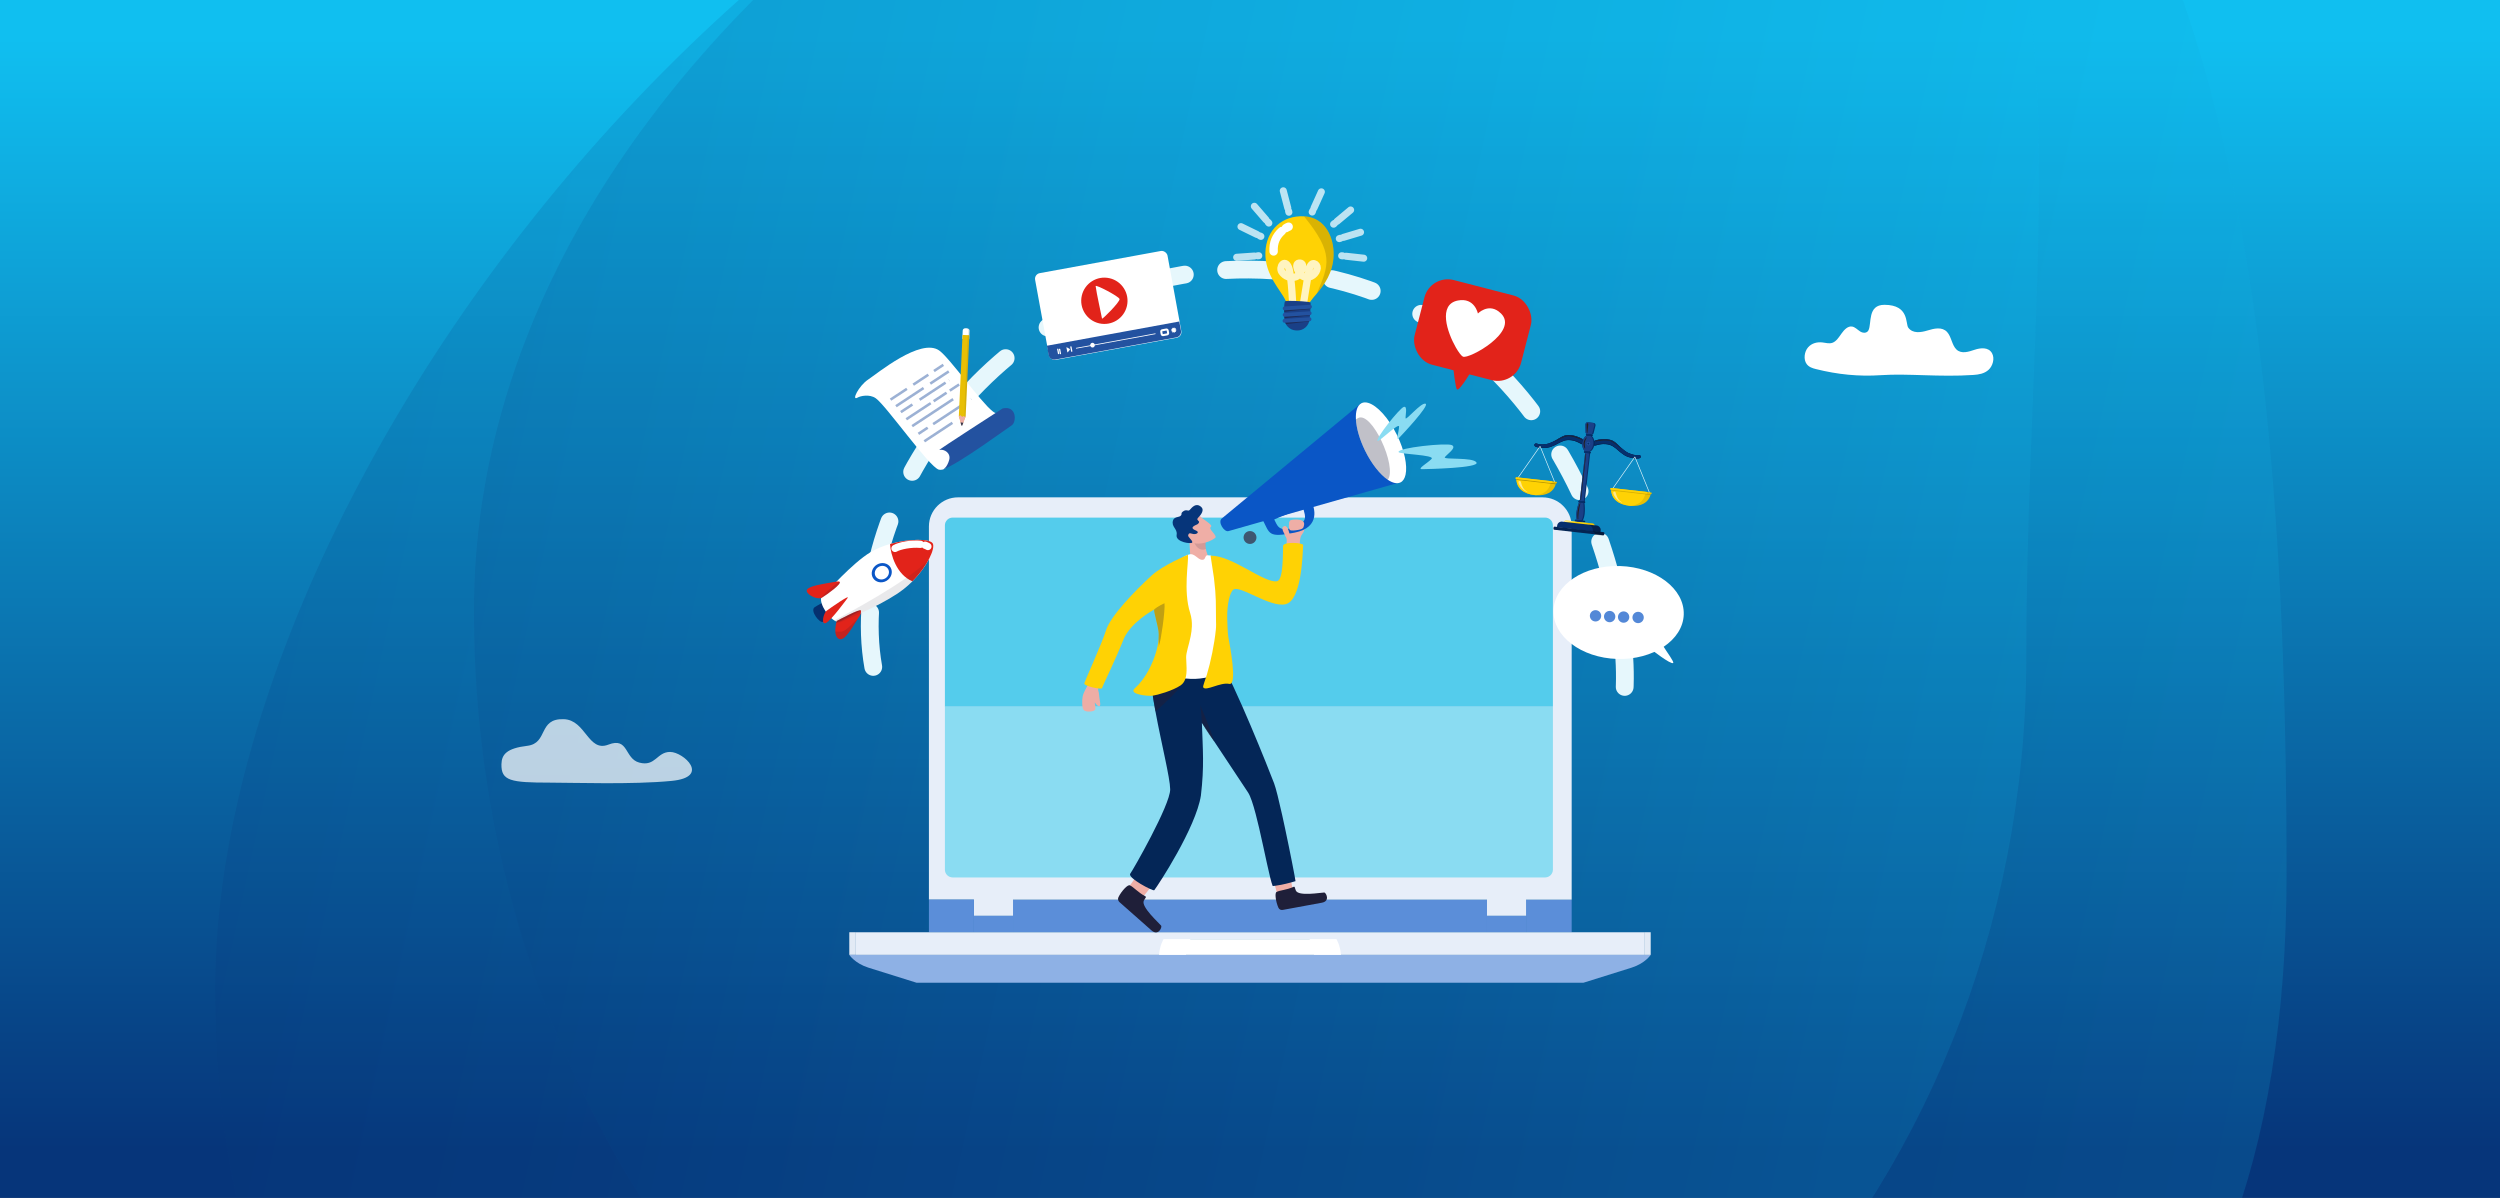 <svg viewBox="0 0 960 460" xmlns="http://www.w3.org/2000/svg" xmlns:xlink="http://www.w3.org/1999/xlink"><rect x="0" y="0" width="960" height="460" fill="#808080" stroke="none"/><clipPath id="a"><path d="m-21.591-13.623h1005.346v531.637h-1005.346z"/></clipPath><linearGradient id="b" gradientUnits="userSpaceOnUse" x1="480.344" x2="480.344" y1="441.621" y2="14.394"><stop offset="0" stop-color="#06357a"/><stop offset="1" stop-color="#10bff0"/></linearGradient><clipPath id="c"><path d="m-14.848-8.998h990.383v474.559h-990.383z"/></clipPath><linearGradient id="d" gradientTransform="matrix(1 0 0 -1 0 2957.684)" x1="193.551" x2="896.23" xlink:href="#b" y1="2806.205" y2="2652.891"/><linearGradient id="e" gradientTransform="matrix(1 0 0 -1 0 2957.684)" x1="121.468" x2="774.561" xlink:href="#b" y1="2788.382" y2="2645.881"/><clipPath id="f"><path d="m88.909 35.907h782.181v521.454h-782.181z"/></clipPath><g clip-path="url(#a)"><path d="m-14.848-8.998h990.383v474.559h-990.383z" fill="url(#b)"/></g><g clip-path="url(#c)"><g opacity=".5"><path d="m878.044 335.573c0 220.876-123.798 298.972-327.342 298.972s-368.711-179.095-368.711-400.074 264.411-391.717 468.059-391.717 227.994 272.046 227.994 492.819z" fill="url(#d)" opacity=".3"/><path d="m778.077 252.731c0 208.806-161.866 377.996-361.49 377.996s-333.945-42.71-333.945-251.413 250.692-530.576 543.474-513.348c199.211 11.554 151.962 177.959 151.962 386.765z" fill="url(#e)" opacity=".3"/></g></g><g clip-path="url(#f)"><path d="m512.589 297.593c8.017-1.14 9.175-4.508 10.706-14.958.997 9.925 2.306 13.692 10.447 14.857-7.117 2.799-9.619 3.816-10.934 15.276-1.702-11.62-3.258-12.653-10.219-15.176z" fill="#fff"/><path d="m257.341 288.744c5.14.021 15.663 9.649.561 11.121s-37.709.671-46.858.665c-14.934-.01-18.636-.667-18.49-7.081.084-3.711 2.001-6.107 9.878-7.048 8.194-.978 4.05-10.569 14.046-10.237 8.514.283 9.33 12.817 17.134 9.779s6.138 5.324 11.829 6.883c6.256 1.714 6.762-4.104 11.9-4.083z" fill="#fff" opacity=".72"/><path d="m722.275 144.064c-8.521.58-16.66-.261-25.011-2.35-1.281-.321-2.639-.747-3.503-1.92-1.309-1.776-.9-4.756.526-6.402s3.568-2.133 5.54-1.895c1.263.152 2.557.564 3.779.148 1.526-.519 2.542-2.178 3.57-3.623 1.028-1.444 2.417-2.871 3.991-2.637 1.179.175 2.105 1.239 3.152 1.907 1.047.669 2.572.745 3.18-.475 1.3-2.612-.479-9.796 6.158-9.768 9.58.04 7.985 7.257 9.132 8.795 1.739 2.331 4.852 1.832 7.388 1.057 2.535-.775 5.554-1.509 7.499.576 1.687 1.809 1.847 5.113 3.642 6.767 1.91 1.761 4.637.837 6.964.059 2.327-.777 5.323-1.054 6.661 1.343 1.122 2.01.267 4.919-1.347 6.381s-3.735 1.813-5.757 1.951c-13.126.894-25.034-.631-35.563.086z" fill="#fff"/><path d="m390.581 215.748c10.647-1.514 12.185-5.987 14.218-19.865 1.324 13.181 3.062 18.184 13.874 19.732-9.452 3.718-12.774 5.067-14.521 20.288-2.26-15.432-4.327-16.804-13.572-20.155z" fill="#fff"/><path d="m482.476 201.846c0 1.368-1.109 2.477-2.476 2.477s-2.477-1.109-2.477-2.477 1.109-2.476 2.477-2.476 2.476 1.109 2.476 2.476z" fill="#27191c"/><path d="m388.997 345.47h182.006v12.507h-182.006z" fill="#5b8ed9"/><path d="m586.012 345.47h17.511v12.507h-17.511z" fill="#5b8ed9"/><path d="m592.346 190.981h-224.465c-6.173 0-11.177 5.004-11.177 11.177v143.312h17.284v6.216h15.009v-6.216h182.006v6.216h15.009v-6.216h17.511v-143.312c0-6.173-5.004-11.177-11.177-11.177z" fill="#e7eef9"/><path d="m596.316 271.333v62.624c0 1.543-1.202 2.846-2.738 2.967l-.1.008c-.047.003-.094.004-.142.004h-227.516c-1.643 0-2.98-1.337-2.98-2.98v-62.624h233.476z" fill="#8adcf2"/><path d="m482.476 201.846c0 1.368-1.109 2.477-2.476 2.477s-2.477-1.109-2.477-2.477 1.109-2.476 2.477-2.476 2.476 1.109 2.476 2.476z" fill="#27191c"/><path d="m596.316 201.736v69.598h-233.476v-69.598c0-1.642 1.337-2.98 2.98-2.98h227.516c1.643 0 2.98 1.338 2.98 2.98z" fill="#54ccec"/><path d="m482.476 206.401c0 1.368-1.109 2.477-2.476 2.477s-2.477-1.109-2.477-2.477 1.109-2.476 2.477-2.476 2.476 1.109 2.476 2.476z" fill="#3e5670"/><path d="m326.13 357.978h2.527v8.689h-2.527z" fill="#e2eaf5"/><path d="m633.87 366.667s-2.072 3.23-7.302 4.9c-5.231 1.671-18.497 5.792-18.497 5.792h-256.142s-13.266-4.121-18.497-5.792c-5.23-1.671-7.302-4.9-7.302-4.9z" fill="#8eb1e5"/><path d="m373.988 351.686h15.009v6.292h-15.009z" fill="#5b8ed9"/><path d="m631.343 357.978h2.527v8.689h-2.527z" fill="#e2eaf5"/><path d="m571.003 351.686h15.009v6.292h-15.009z" fill="#5b8ed9"/><path d="m356.704 345.47h17.284v12.507h-17.284z" fill="#5b8ed9"/><path d="m631.343 357.978v8.689h-126.754c-.171-1.876-.576-3.334-.952-4.344-.414-1.111-.792-1.685-.792-1.685h-45.689s-.379.574-.792 1.685c-.377 1.011-.781 2.469-.952 4.344h-126.754v-8.689z" fill="#e7eef9"/><path d="m514.933 366.667h-69.867c.171-1.876.575-3.334.952-4.344.412-1.111.792-1.685.792-1.685h66.379s.378.574.792 1.685c.376 1.011.781 2.469.952 4.344z" fill="#fff"/><path d="m493.94 211.056c-.184-2.426.577-3.317-.109-4.751-.686-1.433-1.519-3.414-.472-3.854 1.418-.596 2.769 5.363 1.67-1.255-.496-2.986 8.871-.989 4.917 4.063-.849 1.084-.854 3.049-.896 6.119-.049 3.622-5.11-.323-5.11-.323z" fill="#efaea6"/><path d="m469.168 199.097c-1.663 1.333.914 5.316 2.546 4.852s66.038-18.777 66.038-18.777l-15.05-30.389s-51.871 42.982-53.534 44.315z" fill="#0a56c6"/><path d="m484.774 199.409c2.903 5.632 2.085 7.148 12.301 5.139 10.458-2.057 7.427-10.096 6.654-11.67-.771-1.571-18.955 6.531-18.955 6.531zm11.833 3.126c-5.814 2.082-6.221-1.155-7.299-3.049 0 0 11.003-4.886 11.249-3.878.659 2.701 1.868 4.843-3.95 6.927z" fill="#0a56c6"/><path d="m539.734 182.282c-.322 1.447-.97 2.488-1.961 2.975-1.303.639-3.006.221-4.844-1.013-2.937-1.975-6.215-6.033-8.752-11.202-2.138-4.356-3.329-8.646-3.508-12-.17-3.119.535-5.43 2.165-6.23.743-.363 1.614-.384 2.565-.107 3.392.984 7.811 5.759 11.032 12.325 2.917 5.946 4.07 11.769 3.302 15.253z" fill="#fff"/><path d="m497.453 203.646c3.046-.358 3.031-.971 3.224-1.656s.285-1.442-.61-2.023c-1.137-.738-4.516-.511-4.783.03s-.685 2.997.105 3.548c.471.328 2.064.101 2.064.101z" fill="#efaea6"/><path d="m493.728 206.094c-.868-1.667-1.248-2.489-1.294-3.16s.803-1.006 1.094-.959 1.089.724 1.305 1.811.738 1.859.659 1.929c-.079.069-1.764.38-1.764.38z" fill="#efaea6"/><path d="m532.929 184.244c-2.937-1.975-6.215-6.033-8.752-11.202-2.138-4.356-3.329-8.646-3.508-12 .243-.161.508-.323.795-.483 5.222-2.933 15.149 18.624 11.465 23.686z" fill="#1f1f39" opacity=".28"/><path d="m496.419 341.724c-.341-2.526-1.972-8.751-1.972-8.751l-6.456 1.249 2.532 9.326 4.926 2.008.97-3.833z" fill="#efaea6"/><path d="m496.679 340.568c.646-.293.489.422.938 1.422 1.029 2.289 9.553.757 10.878.732.684-.013 2.422 3.31-.878 3.915-2.853.523-11.987 2.233-15.113 2.785-.654.115-1.31-.231-1.591-.85-1.002-2.21-1.531-5.831-.675-6.071 1.234-.678 3.75-.712 6.44-1.932z" fill="#1f1f39"/><path d="m438.643 344.669c1.801-1.93 5.714-7.347 5.714-7.347l-5.296-4.598-5.804 8.191 1.664 5.435z" fill="#efaea6"/><path d="m439.744 344.135c.664.35-.013.684-.517 1.712-1.154 2.352 5.745 8.499 6.646 9.592.465.565-1.047 4.184-3.727 1.812-2.317-2.051-9.764-8.592-12.286-10.853-.527-.473-.685-1.248-.375-1.886 1.108-2.278 3.664-5.078 4.426-4.516 1.365.593 3.066 2.679 5.834 4.14z" fill="#1f1f39"/><path d="m497.486 338.367c-.568.168-1.108.324-1.62.462-3.126.855-5.189 1.191-6.264 1.323-.597.072-.889.082-.889.082-1.075-2.605-3.083-13.188-5.216-22.321-.438-1.875-.882-3.687-1.323-5.359-1.005-3.798-2.003-6.861-2.912-8.226-2.85-4.283-8.733-13.167-12.943-19.529v-.003c-2.708-4.091-4.724-7.137-4.798-7.248.353 10.439.961 16.576-.377 27.96-1.916 12.301-16.364 34.361-17.911 36.338-.376.483-10.52-4.8-9.19-6.392.781-.935 15.384-26.38 15.31-32.361-.055-4.451-3.358-17.423-5.652-29.87-.517-2.81-.984-5.594-1.348-8.246-.233-1.686-.426-3.321-.565-4.875-.136-1.533 21.094-6.321 21.094-6.321l5.231-.682c6.088 9.555 19.123 42.422 21.138 47.684.696 1.818 1.872 6.645 3.122 12.264.351 1.581.708 3.226 1.061 4.883 2.028 9.485 3.945 19.397 4.05 20.438z" fill="#042657"/><path d="m466.32 284.799c-2.925-3.835-4.799-7.252-4.799-7.252-.164-3.125-.6-6.73-.6-6.73s3.807 8.954 5.399 13.983z" fill="#1f1f39" opacity=".57"/><path d="m421.698 264.285c-.115 1.25.283.996.358 2.659s.909 4.143.044 4.202c-.864.059-1.275-1.026-1.626-1.306-.352-.28.592 2.191-.06 2.838s-3.41.845-4.198.039-.779-3.728-.468-5.3c.312-1.572 1.555-3.518 1.866-4.167s4.083 1.035 4.083 1.035z" fill="#eeada5"/><path d="m462.5 219.02-5.273-1.981c.154-2.489-.837-8.42-.264-10.611.629-2.405.835-2.256.835-2.256l3.559 2.559 1.674 1.204s-.29.971-.015 2.666c.194 1.185.662 2.725 1.701 4.534.778 1.355-2.218 3.884-2.218 3.884z" fill="#efaea6"/><path d="m463.031 207.935s-.245 1.228.031 2.923c-3.479 1.258-5.342-3.414-4.418-4.296.578-.551 2.713.169 2.713.169z" fill="#1f1f39" opacity=".14"/><path d="m460.651 198.053c1.331 1.583 5.431 3.515 4.291 4.315s2.816 3.342 1.634 4.238c-2.864 2.169-7.549 2.7-8.93 1.554s-3.974-5.242-3.974-5.242z" fill="#efaea6"/><path d="m458.774 201.804c1.001-.545 1.184-.347 1.611-1.118s-1.326-.872-.259-1.926 2.435-2.922 1.174-4.062c-2.045-1.847-3.554.146-4.486 1.152-.6.647-1.206-.483-2.569.579-1.069.833-.051.925-.972 1.71-.556.474-2.41.317-2.831 1.688-.781 2.543 1.809 3.158 1.381 5.586-.5 2.831 5.863 3.621 6.01 2.878.171-.867-1.812-2.033-1.567-2.809.369-1.169.951-.56 2.066-.403 1.191.167 2.54-.725.772-1.425s-1.235-1.357-.329-1.851z" fill="#06357a"/><path d="m454.509 261.323c-.218 2.304-7.415 8.908-10.806 11.9-.517-2.81-.984-5.594-1.348-8.246l.004-.101s12.433-6.567 12.15-3.552z" fill="#1f1f39" opacity=".57"/><path d="m456.554 212.919c2.207-.68 3.296 2.032 5.108 2.049 1.1.01 1.016-.978 1.494-1.541.294-.346.901-.131 1.776-.105 2.297.067 4.835 45.15 4.835 45.15s-6.239 2.105-10.867 2.224-12.106-1.205-12.008-2.83 5.465-42.39 5.465-42.39 1.991-1.877 4.198-2.557z" fill="#fff"/><path d="m456.177 213.047c.347 2.611-1.891 13.8.832 22.299.56 1.747.729 3.491.67 5.179-.044 1.299-.222 2.563-.46 3.769-.66 3.362-1.78 6.274-1.739 8.203.052 2.414.485 5.619-.278 8.05-.335 1.073-.904 1.995-1.839 2.631-3.057 2.081-8.979 3.726-10.767 3.972-1.795.247-9.448-.518-6.829-2.844 4.088-3.632 6.955-9.523 8.298-14.408.483-1.757.771-3.383.845-4.728.032-.566.048-1.085.045-1.546-.005-.507-.034-.942-.089-1.285-.09-.557-.198-1.128-.317-1.697-.533-2.563-1.264-5.093-1.362-6.206v-.01c-.013-.141-.014-.259-.003-.352.002-.013.003-.026.005-.034-.986.618-8.584 4.827-11.529 10.958-3.522 8.866-8.339 18.484-8.468 19.219s-7.11-.751-6.821-1.85c.289-1.098 6.485-14.567 8.375-20.422 1.772-5.488 11.103-15.107 17.528-20.995 4.267-3.909 13.897-7.957 13.897-7.957.003.017.005.035.007.053z" fill="#ffd204"/><path d="m443.184 234.075.014.467v.004c.133 1.163.835 3.613 1.352 6.097.117.569.226 1.14.317 1.697.106.652.111 1.638.043 2.83-.056.989.125 2.102.035 3.277.125-.19-.001-.406.123-.652.668-1.32 2.458-13.618 2.086-16.15 0 0-2.731 1.209-3.971 2.43z" fill="#1f1f39" opacity=".28"/><path d="m492.71 209.621c.105-1.708 7.779-1.236 7.709-.283-.229 3.138-.478 21.382-6.865 22.706-6.053 1.255-17.311-7.406-19.908-5.647-1.35.914-2.514 5.657-2.394 10.975.031 1.373.077 2.679.135 3.817.081 1.584.185 2.843.307 3.507.546 2.989 3.6 18.616.339 17.919-3.444-.735-9.048 2.967-9.987 1.335-.25-.434.729-2.67 1.406-4.923 1.482-4.936 2.859-11.601 3.429-17.18h.001c.075-.746.111-1.448.095-2.093-.011-.484-.019-.944-.027-1.383-.105-6.529.163-8.525-.797-16.493l-1.299-8.503h.208c8.363.082 20.389 10.674 25.306 9.819 2.567-.447 2.187-11.078 2.341-13.573z" fill="#ffd204"/><path d="m529.013 169.345c.577.319 8.275-7.265 8.232-5.509s-1.32 5.683-.113 4.435 12.008-12.674 10.281-13.247-7.544 6.61-7.668 5.581.881-4.896-.723-4.343-11.156 12.45-10.009 13.085z" fill="#8adcf2"/><path d="m537.057 173.611c.329.828 14.103 1.034 12.668 2.6s-5.835 3.972-3.629 3.95 22.155-.449 20.868-2.575-12.847-.956-12.156-2.012 4.769-3.66 2.713-4.642c-2.056-.983-21.118 1.034-20.464 2.679z" fill="#8adcf2"/><path d="m335.332 256.092c-11.459-64.738 51.143-153.288 144.237-152.592 108.051.807 147.285 110.092 144.224 162.211" style="fill:none;stroke:#e6f7fc;stroke-dasharray:20.95 19.953 15.962;stroke-linecap:round;stroke-linejoin:round;stroke-width:6.833"/><path d="m495.112 119.042c.39.217.875.379 1.41.483.137.028.277.05.423.069h.004c1.181.162 2.528.066 3.595-.295.02-.008.039-.014.058-.02.567-.199 1.051-.475 1.383-.83.273-.292.443-.639.472-1.039.011-.144.04-.294.09-.449.117-.372.342-.776.646-1.218.591-.863 1.486-1.869 2.485-3.06 2.73-3.249 6.229-7.867 6.418-14.671.181-6.517-2.958-14.389-11.175-14.936-.063-.005-.126-.008-.191-.009-8.127-.452-14.609 5.061-14.829 14.017-.213 8.566 5.983 14.356 7.788 18.401.344.771.528 1.477.479 2.128-.002.023-.002.045-.003.067-.015.578.355 1.033.946 1.362z" fill="#ffd204"/><path d="m496.507 119.32s-.474-13.735-1.71-16.648c-1.496-3.526-3.827-.075-2.572 1.75 1.191 1.732 3.29 2.589 5.36 1.883 1.965-.67 3.895-5.134 1.607-5.292-2.535-.176-.681 4.474 1.5 5.252 2.558.912 5.012-1.335 5.127-3.325.089-1.544-2.236-3.06-3.056.336-.442 1.829-2.68 16.144-2.68 16.144" style="fill:none;opacity:.75;stroke:#fff;stroke-linecap:round;stroke-linejoin:round;stroke-width:2.776"/><path d="m505.679 112.683c2.73-3.249 6.229-7.867 6.418-14.671.181-6.517-2.958-14.389-11.175-14.936-.063-.005-.126-.008-.191-.009 11.708 14.354 9.537 18.728 4.948 29.617z" fill="#6b5802" opacity=".25"/><path d="m493.62 124.159c.436.95 1.176 1.732 2.101 2.214.092.048.186.093.282.135.504.221 1.055.355 1.636.384l.337.017c.588.029 1.155-.052 1.683-.226.287-.094.562-.215.822-.362 1.078-.604 1.901-1.627 2.244-2.861.048-.173.087-.35.115-.531.027-.169.045-.34.054-.515 0 0 .006-.06.017-.168.017-.167.045-.449.078-.803.037-.398.081-.887.124-1.406.023-.275.045-.557.065-.839.036-.497.067-.99.087-1.432.013-.282.02-.543.021-.77.002-.438-.02-.748-.078-.835-.232-.346-5.932-.704-8.502-.624-.362.011-.662.031-.875.062-.158.022-.269.05-.323.084-.09.056-.162.22-.217.459-.045.194-.08.438-.106.715-.029.302-.048.642-.06 1.002-.006.169-.009.341-.012.516-.008.559-.002 1.136.01 1.659.004.179.009.351.014.515.025.807.058 1.386.058 1.386-.005.099-.007.197-.005.294.001.173.013.344.033.513.027.23.07.454.13.673.069.257.159.506.268.743z" fill="#1a4087"/><path d="m493.128 119.782c1.478-.328 8.677-.971 10.035-1.116-.004-.179-.009-.352-.014-.515l-9.976.511c-.022.274-.078.718-.045 1.12z" fill="#1f1f3b" opacity=".6"/><path d="m493.227 122.234c1.944-.315 8.542-.968 9.786-1.103-.002-.173-.013-.344-.033-.513l-9.854.412c-.017.167.017.801.101 1.204z" fill="#1f1f3b" opacity=".6"/><path d="m503.743 117.675.008.134c.023.368-.263.687-.638.711l-9.802.639c-.375.024-.698-.254-.721-.623l-.008-.134c-.023-.368.263-.687.638-.711l9.802-.639c.375-.024.698.254.721.623z" fill="#2352a0"/><path d="m503.627 120.159.008.134c.023.368-.26.687-.631.711l-9.704.633c-.371.024-.691-.255-.714-.623l-.008-.134c-.023-.368.26-.687.631-.711l9.704-.633c.371-.024.691.255.714.623z" fill="#2352a0"/><path d="m493.352 123.415c.069.257.32.861.464 1.055 2.231-.279 7.352-.874 8.91-1.011.048-.173.087-.35.115-.531l-9.489.486z" fill="#1f1f3b" opacity=".6"/><path d="m503.573 122.466.008.134c.023.368-.26.687-.631.711l-9.704.633c-.371.024-.691-.255-.714-.623l-.008-.134c-.023-.368.26-.687.631-.711l9.704-.633c.371-.024.691.255.714.623z" fill="#2352a0"/><path d="m492.248 88.716c-2.277 2.012-3.357 4.527-3.179 7.83" fill="none" stroke="#fff" stroke-linecap="round" stroke-linejoin="round" stroke-width="3.238"/><path d="m494.835 87.052c-.359.13-.718.315-1.071.547" fill="none" stroke="#fff" stroke-linecap="round" stroke-linejoin="round" stroke-width="3.238"/><g style="opacity:.72;fill:none;stroke:#fff;stroke-linecap:round;stroke-linejoin:round;stroke-width:2.704"><path d="m516.871 98.395 6.788.75"/><path d="m515.196 98.211.434.048"/><path d="m515.903 91.141 6.541-1.965"/><path d="m514.29 91.626.418-.125"/><path d="m513.397 85.007 5.243-4.377"/><path d="m512.104 86.086.335-.279"/><path d="m504.577 79.89 2.821-6.22"/><path d="m503.882 81.424.18-.397"/><path d="m494.505 79.872-1.727-6.608"/><path d="m494.931 81.501-.11-.422"/><path d="m481.692 98.318-6.813.48"/><path d="m483.372 98.199-.435.031"/><path d="m482.669 90.032-6.136-3"/><path d="m484.182 90.772-.392-.192"/><path d="m486.136 84.385-4.464-5.169"/><path d="m487.237 85.66-.285-.33"/></g><rect fill="#fff" height="33.851" rx="2.198" transform="matrix(.984 -.18 .18 .984 -14.149 78.569)" width="51.667" x="399.587" y="100.243"/><path d="m452.836 123.455.649 3.545c.219 1.194-.572 2.339-1.766 2.558l-46.498 8.517c-1.194.219-2.339-.572-2.558-1.766l-.649-3.545z" fill="#2352a0"/><rect fill="#fff" height="2.147" rx=".21" transform="matrix(.984 -.18 .18 .984 -17.648 75.279)" width=".503" x="405.944" y="133.863"/><rect fill="#fff" height="2.147" rx=".21" transform="matrix(.984 -.18 .18 .984 -17.634 75.563)" width=".503" x="406.673" y="133.729"/><rect fill="#fff" height="2.147" rx=".21" transform="matrix(.984 -.18 .18 .984 -17.403 76.198)" width=".503" x="410.998" y="132.937"/><path d="m409.487 133.356c-.014-.117 1.346.616 1.39.78.043.164-.968 1.331-1.002 1.192-.053-.216-.336-1.543-.388-1.972z" fill="#fff"/><path d="m443.576 128.019-30.3 5.55c-.083.015-.138.095-.123.178.015.083.095.138.178.123l30.3-5.55c.083-.015.138-.095.123-.178-.015-.083-.095-.138-.178-.123z" fill="#fff"/><path d="m420.39 132.383c.091.496-.223.97-.702 1.057-.478.088-.94-.244-1.031-.74s.223-.97.702-1.057c.478-.088.94.244 1.031.74z" fill="#fff"/><rect fill="none" height="1.884" rx=".448" stroke="#fff" stroke-miterlimit="10" stroke-width=".79" transform="matrix(.984 -.18 .18 .984 -15.653 82.645)" width="2.501" x="445.851" y="126.544"/><path d="m451.733 126.867c.006-.002.011-.007.012-.014.006-.082.001-.166-.014-.25-.001-.006-.006-.011-.012-.013l-.215-.054c-.005-.001-.009-.005-.011-.01-.014-.041-.031-.08-.051-.118-.003-.005-.002-.012 0-.016l.119-.172c.004-.005.004-.013 0-.018-.052-.073-.114-.139-.182-.195-.005-.004-.011-.005-.017-.002l-.2.097s-.01.002-.015 0c-.027-.016-.055-.031-.083-.043-.005-.002-.009-.007-.009-.013l-.02-.212c0-.006-.005-.012-.011-.014-.088-.026-.18-.04-.275-.041-.006 0-.012.004-.015.009l-.09.2s-.007.008-.012.009c-.012.002-.024.004-.036.006-.014.003-.029.006-.043.009-.005.001-.011 0-.015-.004l-.156-.154s-.011-.006-.017-.003c-.088.035-.169.082-.242.138-.005.004-.007.011-.006.017l.058.206c.002.006 0 .011-.004.015-.022.022-.042.045-.061.07-.003.004-.008.007-.014.006l-.221-.018c-.006 0-.012.003-.015.008-.044.078-.077.161-.1.249-.002.006.001.013.006.017l.173.118s.007.009.007.015c-.005.041-.007.084-.005.126 0 .005-.002.01-.007.014l-.181.128c-.002.006-.004.01-.006.016.016.085.042.165.077.239.003.006.009.01.016.009l.206-.021c.006 0 .012.002.015.007.03.047.064.091.102.13.004.004.005.01.004.015l-.055.21c-.002.006 0 .013.006.017.062.048.13.09.202.122.006.003.013.001.018-.003l.145-.149s.01-.006.016-.004c.06.019.124.031.188.035.006 0 .011.004.013.009l.091.192c.003.006.009.009.015.009.037-.003.074-.007.111-.014.039-.007.077-.017.114-.028.006-.002.011-.008.011-.014l.016-.211c0-.006.004-.011.009-.013.059-.027.114-.061.164-.101.005-.004.011-.005.016-.002l.189.087c.006.003.013.001.018-.003.055-.056.103-.119.144-.186.003-.005.003-.012 0-.017l-.127-.176s-.004-.01-.002-.015c.022-.051.038-.105.049-.16.001-.006.006-.011.011-.012l.2-.055z" fill="#fff"/><circle cx="424.269" cy="115.58" fill="#e2231a" r="8.892" transform="matrix(.222 -.975 .975 .222 217.201 503.505)"/><path d="m420.725 109.859c-.09-.739 8.909 3.925 9.184 4.967s-6.656 7.929-6.727 7.527c-.246-1.386-2.128-9.781-2.457-12.495z" fill="#fff"/><ellipse cx="621.195" cy="235.397" fill="#fff" rx="17.841" ry="25.012" transform="matrix(.031 -1 1 .031 366.893 849.095)"/><path d="m638.489 247.826c1.668 2.676 4.497 6.393 3.992 6.772-.896.673-8.586-5.338-8.586-5.338z" fill="#fff"/><g fill="#0a56c6" opacity=".7"><path d="m626.858 237.045c-.037 1.203.908 2.207 2.111 2.244 1.202.037 2.207-.908 2.244-2.111s-.908-2.207-2.111-2.244-2.207.908-2.244 2.111z"/><path d="m621.292 236.887c-.037 1.202.908 2.207 2.111 2.244s2.207-.908 2.244-2.111-.908-2.207-2.111-2.244-2.207.908-2.244 2.111z"/><path d="m615.932 236.699c-.037 1.203.908 2.207 2.111 2.244s2.207-.908 2.244-2.111-.908-2.207-2.111-2.244-2.207.908-2.244 2.111z"/><path d="m610.506 236.407c-.037 1.203.908 2.207 2.111 2.244 1.202.037 2.207-.908 2.244-2.111.037-1.202-.908-2.207-2.111-2.244-1.202-.037-2.207.908-2.244 2.111z"/></g><rect fill="#e2231a" height="33.578" rx="9.264" transform="matrix(.968 .25 -.25 .968 49.712 -137.451)" width="42.227" x="544.525" y="110.072"/><path d="m557.982 140.735s.934 8.692 1.55 8.851c1.231.318 5.971-7.959 5.971-7.959l-7.52-.892z" fill="#e2231a"/><path d="m561.772 136.959c-.57-.255-1.633-1.621-2.738-3.555-3.288-5.751-6.956-16.52.802-18.011 6.447-1.239 7.674 4.994 7.674 4.994s3.753-3.856 7.902-.842c.332.241.666.526 1.001.86 6.976 6.958-12.321 17.593-14.641 16.554z" fill="#fff"/><path d="m316.751 230.912c-2.355 1.278-3.518 1.988-3.871 2.211-2.059 1.304 1.917 6.331 3.128 5.66 1.934-1.071 5.351-3.091 5.351-3.091z" fill="#05306f"/><path d="m356.681 214.792c-1.363 2.588-3.508 5.607-6.312 8.422-.466.468-.95.929-1.451 1.383-1.302 1.177-2.722 2.296-4.252 3.308-8.125 5.367-18.625 9.469-21.451 10.856-.824.405-1.831.147-2.847-.506-3.198-2.053-6.493-8.013-4.499-9.536 1.643-1.255 11.203-12.36 18.493-16.734 2.187-1.312 4.773-2.337 7.423-3.089 7.378-2.094 15.249-2.071 16.376-.255.582.939.033 3.279-1.48 6.151z" fill="#fff"/><path d="m330.195 236.38c-.237.353-.472.714-.706 1.079-2.751 4.282-5.326 9.073-7.468 7.808-.874-.517-1.192-1.61-1.249-2.772-.058-1.178.153-2.427.325-3.22.051-.232.098-.424.134-.564.029-.113.051-.193.062-.232.005-.018.008-.027.008-.027s.013-.007.04-.021c.648-.35 8.995-4.831 9.24-3.999v.002c.095.341.057.712-.024 1.038-.128.51-.363.909-.363.909z" fill="#e2231a"/><path d="m325.429 229.693s-6.307 8.675-8.296 9.55c-1.988.875-.906-3.8.246-4.675s9.354-6.626 8.05-4.876z" fill="#e2231a"/><path d="m315.772 229.414c-.191.118-.404.2-.634.253-2.245.514-6.042-1.872-5.251-3.235.872-1.503 6.241-2.205 11.195-3.082.647-.115 1.049-.102 1.255.007 1.264.667-4.8 4.968-6.565 6.057z" fill="#e2231a"/><path d="m350.369 223.214c-6.101-2.484-8.427-10.357-8.584-14.318 7.379-2.094 15.249-2.071 16.376-.255 1.106 1.785-1.875 8.635-7.792 14.574z" fill="#e2231a"/><path d="m356.681 214.792c-1.363 2.588-3.508 5.607-6.312 8.422-.466.468-.95.929-1.451 1.383-1.302 1.177-2.722 2.296-4.252 3.308-8.125 5.367-18.625 9.469-21.451 10.856-.824.405-1.831.147-2.847-.506 4.297-2.294 28.3-14.932 36.313-23.463z" fill="#1f1f39" opacity=".1"/><path d="m330.582 234.433c-2.441 1.366-7.73 4.146-9.485 4.842.091-.417.171-.709.196-.796l.049-.049c.648-.35 8.995-4.831 9.24-3.999z" fill="#1f1f39" opacity=".28"/><path d="m329.489 237.459c-2.751 4.282-5.326 9.073-7.468 7.808-.874-.517-1.192-1.61-1.249-2.772.542.021 1.172.05 1.862.088 2.077.114 3.963-2.586 6.855-5.124z" fill="#1f1f39" opacity=".16"/><path d="m315.772 229.414c-.191.118-.404.2-.634.253 1.407-1.734 4.49-4.549 7.199-6.31 1.264.667-4.8 4.968-6.565 6.057z" fill="#1f1f39" opacity=".16"/><ellipse cx="338.638" cy="219.905" fill="#0a56c6" rx="3.936" ry="3.617" transform="matrix(.863 -.505 .505 .863 -64.701 201.152)"/><path d="m337.349 217.701c-1.325.775-1.821 2.39-1.108 3.608.712 1.217 2.364 1.576 3.688.8s1.821-2.39 1.108-3.607c-.712-1.217-2.364-1.576-3.688-.8z" fill="#fff"/><path d="m355.27 209.375c.383.127.732.286 1.038.48" fill="none" stroke="#fff" stroke-linecap="round" stroke-linejoin="round" stroke-width="2.804"/><path d="m343.685 210.584c1.815-1.045 6.244-1.914 9.77-1.571" fill="none" stroke="#fff" stroke-linecap="round" stroke-linejoin="round" stroke-width="2.804"/><path d="m386.391 158.706c.56 1.003 3.837.727 1.862 3.504-1.523 2.142-20.854 12.082-24.829 17.36-.11.147-1.265.703-1.275.706 0 0-1.016.253-1.651.066-3.761-1.107-20.191-24.575-24.189-27.399-2.458-1.736-5.989-.857-6.959-.286-2.626 1.546.443-4.531 3.959-6.861 3.517-2.33 20.203-16.167 27.312-11.228 4.028 2.799 15.774 19.636 20.571 23.387.689.539 1.236.806 1.598.72 2.013-.48 2.004 1.243 2.931-.101.4-.581.5-.17.668.132z" fill="#fff"/><path d="m385.016 156.838c5.441-1.251 5.417 5.256 3.476 6.502-2.212 1.419-19.885 14.501-26.342 16.936.304-.115 1.618-1.087 2.334-3.644.741-2.644-1.892-4.322-3.769-3.841-.836.214 24.023-15.766 24.301-15.953z" fill="#2352a0"/><g fill="#2352a0" opacity=".6"><path d="m339.995 146.213h24.293v.999h-24.293z" opacity=".75" transform="matrix(.835 -.55 .55 .835 -22.629 217.952)"/><path d="m342.078 148.738h24.293v.999h-24.293z" opacity=".75" transform="matrix(.835 -.55 .55 .835 -23.675 219.515)"/><path d="m343.954 150.999h24.293v.999h-24.293z" opacity=".75" transform="matrix(.835 -.55 .55 .835 -24.609 220.92)"/><path d="m346.048 153.748h24.293v.999h-24.293z" opacity=".75" transform="matrix(.835 -.55 .55 .835 -25.777 222.526)"/><path d="m348.309 156.387h24.293v.999h-24.293z" opacity=".75" transform="matrix(.835 -.55 .55 .835 -26.855 224.206)"/><path d="m350.71 159.339h24.293v.999h-24.293z" opacity=".75" transform="matrix(.835 -.55 .55 .835 -28.083 226.013)"/><path d="m353.911 165.341h12.913v.999h-12.913z" opacity=".75" transform="matrix(.835 -.55 .55 .835 -31.796 225.634)"/></g><g fill="#fff"><path d="m356.283 142.123h2.588v1.907h-2.588z" transform="matrix(.835 -.55 .55 .835 -19.732 220.343)"/><path d="m348.09 147.208h2.906v2.592h-2.906z" transform="matrix(.835 -.55 .55 .835 -24.044 216.816)"/><path d="m354.484 147.361h3.065v1.591h-3.065z" transform="matrix(.835 -.55 .55 .835 -22.785 220.322)"/><path d="m363.095 145.521h1.635v2.045h-1.635z" transform="matrix(.835 -.55 .55 .835 -20.593 224.405)"/><path d="m350.131 153.251h3.315v2.19h-3.315z" transform="matrix(.835 -.55 .55 .835 -26.888 219.015)"/><path d="m357.308 153.433h1.345v1.836h-1.345z" transform="matrix(.835 -.55 .55 .835 -25.868 222.425)"/><path d="m363.382 149.384h1.485v1.836h-1.485z" transform="matrix(.835 -.55 .55 .835 -22.627 225.141)"/><path d="m365.386 149.934h5.842v2.815h-5.842z" transform="matrix(.835 -.55 .55 .835 -22.509 227.611)"/><path d="m364.308 144.116h3.473v2.045h-3.473z" transform="matrix(.835 -.55 .55 .835 -19.469 225.343)"/><path d="m369.469 153.522h3.95v1.725h-3.95z" transform="matrix(.835 -.55 .55 .835 -23.666 229.84)"/><path d="m355.954 162.058h2.497v2.497h-2.497z" transform="matrix(.835 -.55 .55 .835 -30.924 223.477)"/><path d="m369.535 130.131 2.008.091.613.028.069-1.526.078-1.725c.022-.488-.431-.904-1.012-.931h-.005s-.512-.024-.512-.024c-.581-.026-1.07.347-1.092.835l-.078 1.725z"/></g><path d="m369.604 128.605.259.011.644.03 1.128.051.053.002.537.025-.069 1.526-.371 8.217-.077 1.687-.457 10.07s-.015.332-.015.332l-.044.963-.123 2.71-.05 1.099-.008.171-.004.092-.134 2.95-.063 1.388s-.002.004-.002.004l-.022.054-.926 2.194c-.013.032-.031.061-.05.088-.204.267-.711.231-.859-.079-.008-.016-.015-.033-.021-.051l-.739-2.321-.002-.008s.002-.039.002-.039l.003-.061.135-2.986.002-.056.048-1.067.003-.055.049-1.091.024-.525.018-.384.015-.33.107-2.356v-.014s.036-.77.036-.77l.067-1.483.201-4.427.162-3.573.474-10.46.069-1.527z" fill="#e8bf04"/><path d="m370.811 159.929-1.125 3.019c-.102.274-.573.253-.649-.03l-.847-3.108.002-.039c.437-.093.437-.303.649-.277.27.034.357.54.652.553.296.013.172-.254.466-.241s.287.166.468.174c.18.008-.023-.073.385-.051z" fill="#efaea6"/><path d="m369.93 162.292-.402 1.078c-.059.158-.329.145-.373-.017l-.302-1.108c-.004-.015.006-.03.023-.036.304-.101.368.127.575.118.099-.004.268-.037.433-.075.029-.007.055.016.046.04z" fill="#3b3b4d"/><path d="m371.287 126.068h.005c.581.027 1.034.443 1.012.931l-.078 1.725-.069 1.526-.371 8.217-.077 1.687-.457 10.07s-.015.332-.015.332l-.044.963-.123 2.71-.05 1.099-.008.171-.004.092-.134 2.95-.063 1.388s-.3.04-.3.04l-.085.011c-.029-.456-.041-1.066-.039-1.793.001-.594.011-1.266.028-1.995.005-.208.011-.42.017-.637.001-.044.003-.088.004-.132.001-.051.003-.102.004-.154.016-.542.035-1.107.057-1.69.022-.602.047-1.222.075-1.853.021-.511.045-1.028.069-1.548.009-.179.017-.359.025-.539.207-4.377.47-8.847.569-10.982.135-2.913.124-4.977.31-8.435.028-.524.058-1.035.092-1.526 0 0 .081-.302.08-1.12-.002-.652.134-.995-.429-1.509z" fill="#1f1f3b" opacity=".09"/></g><path d="m609.94 171.004c.144.461.633.72 1.096.577l.329-.104c.442-.138.862-.268 1.267-.388.058-.017.116-.033.172-.05.116-.032.228-.064.342-.094.114-.032.225-.061.335-.087.214-.054.426-.103.636-.146.226-.047.45-.086.673-.115.054-.007.107-.014.161-.02.059-.008.117-.014.174-.019.05-.006.1-.01.15-.014.108-.01.217-.017.326-.021.327-.013.657-.006.997.024.453.041.921.125 1.417.259.796.216 1.5.646 2.183 1.168.137.105.274.213.409.325.273.223.545.455.819.693.128.112.258.223.389.334l.198.166c.13.111.264.22.399.33.404.326.824.637 1.273.914.15.092.302.181.459.265.234.126.478.24.73.342.119.049.239.093.36.135.838.295 1.695.452 2.605.554h.002c.457.052.932.059 1.43.004.227-.024.429-.101.57-.223.016-.014.03-.029.045-.043.1-.104.159-.235.158-.395 0-.024-.002-.05-.004-.074s-.006-.049-.011-.073c-.004-.018-.009-.036-.013-.053-.011-.033-.025-.065-.039-.094-.032-.06-.073-.109-.122-.15-.037-.03-.078-.057-.124-.08-.015-.008-.032-.015-.047-.021-.049-.018-.1-.034-.155-.046-.064-.014-.134-.021-.205-.025-.094-.004-.194 0-.296.012-.222.025-.441.032-.658.024-.335-.01-.665-.057-.991-.131-.064-.014-.128-.029-.192-.046-.147-.036-.292-.078-.439-.125-.155-.048-.309-.1-.465-.156-.208-.075-.417-.154-.63-.239-.052-.02-.106-.041-.16-.063-.135-.054-.267-.115-.396-.179-.131-.064-.259-.135-.385-.208-.758-.442-1.451-1.04-2.176-1.664-.074-.064-.15-.131-.224-.2-.6-.545-1.203-1.193-1.872-1.742-.126-.102-.254-.202-.385-.298-.043-.032-.087-.063-.13-.093-.132-.09-.267-.177-.405-.257-.047-.028-.093-.054-.14-.078-.094-.051-.188-.096-.285-.141-.192-.087-.392-.161-.599-.216-.065-.017-.131-.034-.195-.051-.133-.033-.263-.063-.393-.09-.005 0-.01-.002-.014-.003-.306-.064-.606-.113-.898-.146-.092-.01-.184-.019-.276-.026-.122-.011-.243-.019-.363-.023-.083-.005-.164-.006-.248-.007-.096-.003-.192-.002-.287 0-.096 0-.191.003-.286.008-.093.004-.187.009-.281.016-.079.004-.158.011-.238.02-.042.003-.086.008-.13.013-.782.083-1.541.253-2.309.466-.025.007-.048.014-.073.021-.03.008-.058.016-.088.024-.509.143-1.024.304-1.556.471l-.327.101c-.463.143-.738.793-.595 1.255zm18.164 4.425c-.017.147-.134.256-.276.269-.02.001-.041.002-.062 0s-.041-.007-.061-.013c-.135-.044-.224-.176-.207-.323.019-.168.169-.289.336-.27s.288.17.27.338z" fill="#042453"/><path d="m612.505 169.154c.099.456.128.958.069 1.481-.007.063-.016.125-.026.186-.003.024-.007.046-.011.069-.012.082-.028.162-.046.24.048-.014.096-.028.142-.042.058-.017.116-.033.172-.05.116-.033.23-.065.342-.094.114-.032.225-.061.335-.087.216-.056.427-.104.636-.146.226-.047.45-.086.673-.115.054-.008.107-.015.161-.02.059-.008.117-.014.174-.019.05-.007.101-.011.15-.014.108-.01.217-.017.326-.021.327-.014.658-.008.997.024.454.04.922.123 1.418.257.796.216 1.5.646 2.183 1.17.137.105.274.213.409.325.273.223.545.455.819.693.129.111.258.223.389.334l.198.166c.13.111.264.22.399.33.404.324.824.637 1.273.914.15.092.302.18.459.265.234.126.478.24.73.342.119.049.239.093.36.135.838.293 1.695.452 2.605.554h.002c.457.052.932.059 1.43.004.227-.024.429-.101.57-.223.016-.014.03-.029.045-.043.1-.104.158-.237.158-.395 0-.024-.002-.05-.004-.074s-.006-.049-.011-.073c-.004-.018-.009-.036-.013-.053-.011-.033-.025-.065-.039-.094-.032-.06-.073-.109-.122-.15-.037-.031-.078-.058-.124-.08-.015-.008-.032-.015-.047-.021-.047-.02-.1-.034-.155-.046-.064-.014-.134-.021-.205-.025-.094-.004-.194 0-.294.01-.224.024-.444.032-.66.025-.337-.011-.665-.059-.991-.131-.064-.014-.128-.029-.192-.046-.146-.037-.292-.079-.439-.125-.155-.048-.309-.1-.465-.156-.208-.075-.417-.154-.63-.239-.052-.022-.106-.042-.159-.064-.135-.054-.268-.113-.397-.178-.131-.064-.259-.135-.385-.208-.758-.442-1.451-1.041-2.175-1.666-.074-.064-.15-.131-.224-.198-.6-.545-1.203-1.193-1.872-1.742-.126-.104-.254-.203-.385-.298-.043-.032-.087-.063-.13-.093-.132-.092-.267-.177-.405-.257-.047-.028-.093-.054-.14-.078-.094-.051-.188-.098-.285-.141-.192-.087-.392-.161-.599-.216-.065-.017-.131-.034-.195-.051-.133-.033-.263-.063-.393-.09-.005 0-.01-.002-.014-.003-.306-.064-.606-.113-.898-.146-.092-.01-.184-.019-.276-.026-.122-.011-.243-.019-.363-.023-.083-.005-.164-.006-.248-.007-.096-.003-.192-.002-.287 0-.096 0-.191.003-.286.008-.093.004-.187.009-.281.016-.079.004-.158.011-.238.02-.042.003-.086.008-.13.013-.782.083-1.541.253-2.309.466-.025.005-.048.012-.073.019v.002zm15.262 6.543c-.021-.002-.041-.007-.061-.013-.135-.044-.224-.176-.207-.323.019-.168.169-.289.336-.27s.288.17.27.338c-.017.147-.134.256-.276.269-.02.001-.041.002-.062 0z" fill="#042453"/><path d="m612.467 170.624c-.01.087-.025.149-.041.233.04-.012.081-.023.121-.034 1.866-.527 3.527-.761 5.499-.209 1.27.354 2.302 1.255 3.394 2.211 1.025.897 2.085 1.824 3.431 2.376.953.389 1.92.586 2.959.711.458.055.933.065 1.432.014.418-.043.756-.258.777-.624-.002-.024-.006-.049-.011-.073-.004-.018-.009-.036-.013-.053-.011-.033-.025-.065-.039-.094-.032-.06-.073-.109-.122-.15-.037-.031-.078-.058-.124-.08-.015-.008-.032-.015-.047-.021-.047-.02-.1-.034-.155-.046-.064-.014-.134-.021-.205-.025-.094-.004-.194 0-.294.01-.224.024-.444.032-.66.025-.337-.011-.665-.059-.991-.131-.064-.014-.128-.029-.192-.046-.146-.037-.292-.079-.439-.125-.155-.048-.309-.1-.465-.156-.208-.075-.417-.154-.63-.239-.052-.022-.106-.042-.159-.064-.135-.054-.268-.113-.397-.178-.131-.064-.259-.135-.385-.208-.758-.442-1.451-1.041-2.175-1.666-.074-.064-.15-.131-.224-.198-.6-.545-1.203-1.193-1.872-1.742-.126-.104-.254-.203-.385-.298-.043-.032-.087-.063-.13-.093-.132-.092-.267-.177-.405-.257-.047-.028-.093-.054-.14-.078-.094-.051-.188-.098-.285-.141-.192-.087-.392-.161-.599-.216-.065-.017-.131-.034-.195-.051-2.139-.535-3.978-.251-5.795.248-.03.008-.058.016-.088.024.099.456.109.922.05 1.446zm15.3 5.073c-.021-.002-.041-.007-.061-.013-.135-.044-.224-.176-.207-.323.019-.168.169-.289.336-.27s.288.17.27.338c-.017.147-.134.256-.276.269-.02.001-.041.002-.062 0z" fill="#062f6d"/><path d="m612.892 169.215c-.287.056-.192.321-.035.289.094-.019 1.309-.29 2.522-.374.869-.06 1.841-.027 2.478.075.414.066 1.025.305 1.534.63.945.603 1.817 1.349 2.719 2.189.256.238.619.469.783.606.151.124.077.022.001-.058-.128-.135-.534-.452-.787-.692-.563-.535-2.434-2.534-4.147-2.878-1.608-.323-2.883-.213-5.068.213z" fill="#231f20"/><path d="m618.888 188.139c-.03-.067-.02-.145.029-.215l8.69-12.416c.05-.071.12-.107.193-.099s.134.059.166.139l5.713 14.037c.032.079.025.157-.019.216s-.118.087-.203.077l-14.389-1.619c-.084-.009-.15-.053-.18-.12zm8.88-12.445-8.631 12.333 14.306 1.61-5.674-13.943z" fill="#e6f7fc"/><path d="m633.932 189.435c-.022.113-.046.222-.073.331-.014.058-.029.117-.045.176-.011.04-.022.081-.034.119-.124.436-.289.836-.487 1.199-.529.975-1.304 1.695-2.25 2.188-.601.312-1.27.535-1.988.667-.108.021-.218.04-.327.056-.354.056-.718.092-1.093.106-.106.006-.214.008-.321.009-.363.007-.733-.006-1.109-.035-.172-.011-.345-.028-.519-.047-2.014-.227-3.796-.857-5.057-1.927-.813-.691-1.408-1.565-1.708-2.633-.112-.399-.184-.825-.209-1.278-.003-.04-.005-.082-.007-.124-.004-.061-.005-.122-.005-.182 0-.007 0-.014 0-.021-.001-.019-.002-.04-.001-.059-.002-.085.002-.171.004-.259z" fill="#e8bf04"/><path d="m631.836 189.458c-.004.019-.008.039-.011.058-.002.008-.003.014-.005.02-.012.06-.025.119-.038.177-.006.025-.012.051-.018.076-.003.014-.006.028-.011.044-.011.044-.021.087-.034.132-.13.484-.306.922-.522 1.319-.529.975-1.304 1.695-2.25 2.188-.601.312-1.27.535-1.988.667-.108.021-.218.04-.327.056-.14.023-.283.042-.428.056-.172-.011-.345-.028-.519-.047-2.014-.227-3.796-.857-5.057-1.927-.813-.691-1.408-1.565-1.708-2.633-.112-.399-.184-.825-.209-1.278-.003-.04-.005-.082-.007-.124-.004-.061-.005-.122-.005-.182l-.049-.006c-.04-.004-.077-.015-.11-.033-.037-.017-.069-.041-.096-.07l13.39 1.507z" fill="#ffd204"/><path d="m634.28 189.474c-.021.185-.188.318-.373.298l-.047-.005c-.014.058-.029.117-.045.176-.011.04-.022.081-.034.119l-15.067-1.696c-.003-.04-.005-.082-.007-.124-.004-.061-.005-.122-.005-.182l-.049-.006c-.04-.004-.077-.015-.11-.033-.037-.017-.069-.041-.096-.07-.066-.07-.101-.167-.09-.27l15.925 1.792z" fill="#6b5802" opacity=".3"/><path d="m634.28 189.474c-.021.185-.188.318-.373.298l-15.255-1.717c-.04-.004-.077-.015-.11-.033-.037-.017-.069-.041-.096-.07-.066-.07-.101-.167-.09-.27.011-.093.056-.173.125-.226.068-.053.157-.082.247-.072l15.255 1.717c.185.021.318.188.298.373z" fill="#e8bf04"/><path d="m632.563 189.26c0 .006-.002.014-.004.02-.029.175-.189.298-.369.277l-13.648-1.536c-.037-.017-.069-.041-.096-.07-.066-.07-.101-.167-.09-.27.011-.093.056-.173.125-.226.068-.053.157-.082.247-.072l.411.046.015-.019 13.112 1.476c.04.004.078.015.112.033.046.021.084.053.115.091.053.068.082.155.071.248z" fill="#ffd204"/><path d="m619.623 188.893s.455-.299.732.125c.139.213.343 1.511.926 2.408s1.118 1.274 1.585 1.426c0 0 .15.12-.093.09-.803-.101-1.971-1.206-2.445-1.878-.779-1.107-1.053-1.92-.705-2.171z" fill="#ffea8c"/><path d="m627.706 175.683c-.135-.044-.224-.176-.207-.323.019-.168.169-.289.336-.27s.288.17.27.338c-.017.147-.134.256-.276.269.164-.011.301-.136.32-.304.021-.19-.115-.361-.305-.382-.188-.021-.359.115-.38.305-.019.167.087.32.242.367z" fill="#042453"/><path d="m609.493 169.632-.296-.171c-.481-.28-.947-.552-1.412-.804-.027-.014-.053-.028-.08-.043-.023-.012-.044-.024-.066-.036-.702-.379-1.405-.712-2.148-.967-.042-.014-.083-.029-.124-.041-.076-.026-.151-.051-.227-.072-.09-.028-.18-.054-.27-.078-.092-.026-.183-.049-.277-.071-.092-.023-.186-.045-.28-.064-.081-.017-.161-.034-.243-.048-.118-.023-.237-.041-.359-.058-.091-.013-.183-.025-.275-.036-.292-.033-.595-.052-.908-.058-.005 0-.01 0-.015 0-.133-.002-.267-.003-.403 0-.066.002-.133.004-.201.006-.214.008-.425.035-.632.078-.105.022-.207.046-.309.074-.051.013-.103.029-.154.045-.153.047-.303.102-.452.161-.049.02-.099.04-.148.062-.148.065-.295.133-.441.205-.774.387-1.506.885-2.212 1.282-.087.051-.176.099-.263.145-.845.448-1.654.876-2.491 1.139-.139.044-.28.084-.422.118-.14.034-.283.064-.426.087-.057.01-.114.018-.169.026-.227.035-.448.067-.667.093-.164.02-.326.037-.488.049-.154.013-.305.022-.456.024-.066.002-.132.003-.197.002-.335 0-.666-.029-.996-.093-.213-.04-.425-.096-.636-.169-.097-.033-.193-.06-.286-.077-.071-.013-.14-.021-.206-.022-.056 0-.109.004-.161.011-.016.003-.034.006-.051.01-.049.012-.096.029-.139.05-.058.029-.109.068-.153.119-.02.025-.041.053-.059.083-.008.015-.016.032-.025.048-.011.023-.02.046-.027.069s-.015.048-.021.071c-.037.156-.008.297.066.421.011.017.022.034.034.052.11.15.29.27.506.344.473.164.938.263 1.395.314h.002c.91.103 1.78.14 2.663.039.127-.015.253-.031.381-.052.269-.043.532-.1.788-.171.172-.046.34-.1.506-.156.5-.17.978-.38 1.444-.608.156-.077.31-.154.462-.233l.23-.118c.151-.079.303-.158.453-.239.32-.171.637-.337.953-.494.156-.079.314-.154.471-.226.782-.357 1.564-.62 2.388-.654.513-.021.988.002 1.439.063.338.046.662.113.977.198.106.028.21.059.313.093.048.015.096.03.144.047.054.017.11.036.165.057.051.019.102.037.152.056.211.078.42.166.631.262.195.089.391.183.588.284.102.05.203.103.307.16.104.055.207.111.313.168.051.028.104.057.157.087.369.207.75.427 1.15.66l.298.174c.42.243.955.099 1.197-.319s.119-1.113-.301-1.355zm-18.055 1.363c.168.019.287.17.268.338-.016.147-.133.256-.274.269-.02.001-.041.002-.062 0s-.041-.007-.061-.013c-.135-.044-.225-.177-.209-.323.019-.168.17-.288.338-.27z" fill="#042453"/><path d="m607.705 168.612c-.023-.012-.044-.024-.067-.035-.702-.379-1.405-.712-2.148-.967-.042-.014-.083-.029-.124-.041-.076-.026-.151-.051-.227-.072-.09-.028-.18-.054-.27-.078-.092-.026-.183-.049-.277-.071-.092-.023-.186-.045-.28-.064-.081-.017-.161-.034-.243-.048-.118-.023-.237-.041-.359-.058-.091-.013-.183-.025-.275-.036-.292-.033-.595-.052-.908-.058-.005 0-.01 0-.015 0-.133-.002-.267-.003-.403 0-.066.002-.133.004-.201.006-.214.008-.425.035-.632.078-.105.02-.207.046-.309.074-.051.013-.103.029-.154.045-.153.047-.303.1-.452.161-.049.02-.099.04-.148.062-.148.063-.295.132-.441.205-.774.387-1.506.885-2.212 1.282-.087.049-.176.097-.263.143-.845.448-1.654.878-2.491 1.141-.139.044-.28.084-.422.118-.14.034-.283.063-.426.085-.057.01-.114.018-.17.027-.227.035-.448.067-.667.093-.164.02-.326.037-.488.049-.153.012-.305.02-.456.024-.066.002-.132.003-.197.002-.335-.002-.665-.028-.996-.093-.212-.041-.425-.097-.638-.171-.096-.033-.192-.058-.285-.075-.071-.013-.14-.021-.206-.022-.056 0-.111.002-.161.011-.016.003-.034.006-.051.01-.049.01-.096.028-.139.05-.058.029-.109.068-.153.119-.02.025-.041.053-.059.083-.008.015-.016.032-.025.048-.011.023-.02.046-.027.069s-.015.048-.021.071c-.035.155-.008.297.066.421.011.017.022.034.034.052.11.15.29.27.506.344.473.164.938.263 1.395.314h.002c.91.103 1.78.138 2.663.039.127-.015.253-.031.381-.052.269-.043.532-.1.788-.171.172-.048.34-.1.506-.156.5-.17.978-.382 1.444-.608.156-.077.31-.154.462-.233l.23-.118c.151-.079.303-.16.453-.239.32-.171.637-.337.953-.494.156-.079.314-.154.471-.226.782-.359 1.565-.622 2.389-.655.513-.021.988.002 1.439.064.338.044.662.111.977.198.106.028.21.059.313.093.048.013.096.028.144.047.054.017.11.036.165.057.051.017.102.035.152.056.211.078.42.166.631.262.195.088.39.182.588.284.102.05.203.103.307.16.103.053.207.11.313.168.051.028.104.057.157.087.042.024.086.048.13.072 0-.08.002-.162.008-.244.001-.024.002-.046.005-.07.004-.062.009-.124.016-.187.059-.524.198-1.006.396-1.429v-.002zm-16.396 2.976c-.135-.044-.225-.177-.209-.323.019-.168.17-.288.338-.27s.287.17.268.338c-.016.147-.133.256-.274.269-.02.001-.041.002-.062 0s-.041-.007-.061-.013z" fill="#042453"/><path d="m607.785 168.657c-.027-.014-.053-.028-.08-.043-1.66-.89-3.39-1.577-5.595-1.53-.066.002-.133.004-.201.006-.214.008-.425.035-.632.078-.105.02-.207.046-.309.074-.051.013-.103.029-.154.045-.153.047-.303.1-.452.161-.049.02-.099.04-.148.062-.148.063-.295.132-.441.205-.774.387-1.506.885-2.212 1.282-.087.049-.176.097-.263.143-.845.448-1.654.878-2.491 1.141-.139.044-.28.084-.422.118-.14.034-.283.063-.426.085-.057.01-.114.018-.17.027-.227.035-.448.067-.667.093-.164.02-.326.037-.488.049-.153.012-.305.02-.456.024-.066.002-.132.003-.197.002-.335-.002-.665-.028-.996-.093-.212-.041-.425-.097-.638-.171-.096-.033-.192-.058-.285-.075-.071-.013-.14-.021-.206-.022-.056 0-.111.002-.161.011-.016.003-.034.006-.051.01-.049.01-.096.028-.139.05-.058.029-.109.068-.153.119-.02.025-.041.053-.059.083-.008.015-.016.032-.025.048-.011.023-.02.046-.027.069-.062.362.22.646.619.781.475.161.94.256 1.399.305 1.04.109 2.028.132 3.043-.036 1.435-.239 2.675-.907 3.874-1.554 1.277-.689 2.483-1.338 3.8-1.402 2.046-.1 3.612.498 5.315 1.426.036.02.074.04.11.06.003-.085.002-.149.012-.236.059-.524.172-.975.37-1.398zm-16.476 2.931c-.135-.044-.225-.177-.209-.323.019-.168.17-.288.338-.27s.287.17.268.338c-.016.147-.133.256-.274.269-.02.001-.041.002-.062 0s-.041-.007-.061-.013z" fill="#062f6d"/><path d="m607.314 168.587c.268.118.116.356-.03.29-.088-.04-1.211-.574-2.376-.925-.834-.251-1.789-.435-2.433-.477-.419-.027-1.068.07-1.636.273-1.056.378-2.072.912-3.137 1.53-.302.175-.707.319-.898.417-.175.087-.08.005.012-.057.155-.103.621-.322.921-.5.668-.396 2.936-1.93 4.683-1.885 1.639.042 2.859.433 4.894 1.334z" fill="#231f20"/><path d="m597.059 185.783-14.389-1.619c-.084-.009-.15-.053-.18-.12s-.02-.145.029-.215l8.69-12.416c.05-.071.12-.107.193-.099s.134.059.166.139l5.713 14.037c.032.079.025.157-.02.216-.044.059-.118.087-.203.077zm-14.321-1.852 14.306 1.61-5.674-13.943-8.631 12.333z" fill="#e6f7fc"/><path d="m612.691 163.394-.689 2.75c-.056.494-.439.859-.852.812l-1.636-.184c-.413-.046-.704-.488-.649-.981l-.062-2.834c.056-.494.439-.859.852-.812l2.385.268c.413.046.706.488.65.981z" fill="#062f6d"/><path d="m612.216 163.34-.689 2.75c-.056.494-.439.859-.852.812l-1.161-.131c-.413-.046-.704-.488-.649-.981l-.062-2.834c.056-.494.439-.859.852-.812l1.911.215c.413.046.706.488.65.981z" fill="#1a4087"/><path d="m612.258 170.6c-.207 1.843-1.413 3.221-2.693 3.077-.081-.009-.159-.024-.235-.044h-.002c-.04-.011-.081-.024-.119-.036-1.081-.375-1.771-1.853-1.584-3.518s1.189-2.953 2.326-3.078c.04-.003.082-.007.124-.008h.002c.079-.002.159 0 .239.009 1.28.144 2.149 1.756 1.942 3.599z" fill="#062f6d"/><path d="m611.783 170.547c-.194 1.727-1.267 3.047-2.454 3.086h-.002c-.04-.011-.081-.024-.119-.036-1.081-.375-1.771-1.853-1.584-3.518s1.189-2.953 2.326-3.078c.04-.003.082-.007.124-.008h.002c1.148.302 1.901 1.827 1.706 3.555z" fill="#1a4087"/><path d="m608.522 197.303c-.124 1.098-.43 2.066-.819 2.726-.113.192-.234.358-.36.493-.268.292-.559.443-.846.411-.081-.009-.158-.032-.232-.069-.191-.094-.36-.273-.501-.519-.093-.159-.174-.348-.24-.56-.235-.73-.318-1.742-.195-2.84.135-1.197.573-3.018 1.09-4.343.02-.052.04-.103.062-.153.058-.147.119-.286.18-.419.237-.508.481-.888.715-1.041.085-.056.168-.082.248-.073.169.019.315.189.439.466.097.219.182.504.252.834.03.143.058.295.084.453.009.052.017.104.025.158.208 1.407.232 3.28.097 4.477z" fill="#062f6d"/><path d="m599.007 182.331h18.953v1.931h-18.953z" fill="#062f6d" transform="matrix(.112 -.994 .994 .112 358.288 767.464)"/><path d="m598.809 182.508h18.953v1.533h-18.953z" fill="#1a4087" transform="matrix(.112 -.994 .994 .112 358.135 767.248)"/><path d="m608.048 197.25c-.124 1.098-.43 2.066-.819 2.726-.113.192-.234.358-.36.493-.193.209-.396.346-.604.395-.191-.094-.36-.273-.501-.519-.093-.159-.174-.348-.24-.56-.235-.73-.318-1.742-.195-2.84.135-1.197.573-3.018 1.09-4.343.02-.052.04-.103.062-.153.058-.147.119-.286.18-.419.237-.508.481-.888.715-1.041.078.079.148.194.213.34.097.219.182.504.252.834.03.143.058.295.084.453.009.052.017.104.025.158.208 1.407.232 3.28.097 4.477z" fill="#1a4087"/><path d="m612.326 201.903-.105.93-11.724-1.319.105-.93c.05-.447.477-.768.947-.716l10.013 1.127c.402.045.711.349.762.716.009.062.01.127.003.193z" fill="#ffd204"/><path d="m601.537 199.867 3.424.385c-1.481.033-2.998.113-4.362.273.079-.417.487-.709.938-.659z" fill="#ffea8c"/><path d="m614.635 203.705-.073.65-16.686-1.878.073-.65c.106-.943.965-1.626 1.906-1.52l13.261 1.492c.941.106 1.625.963 1.519 1.906z" fill="#062f6d"/><path d="m598.7 201.564c-.095.347.05.611.285.483 1.923-1.05 4.679-.596 4.772-.797s-3.505-.471-3.505-.471c-1.069-.068-1.458.438-1.553.785z" fill="#062f6d"/><path d="m605.925 194.193h.452c.209 0 .378.169.378.378v18.893c0 .209-.169.378-.378.378h-.453c-.208 0-.377-.169-.377-.377v-18.894c0-.209.169-.378.378-.378z" fill="#042453" transform="matrix(.112 -.994 .994 .112 335.627 783.551)"/><rect fill="#042453" height="4.051" rx=".252" transform="matrix(.112 -.994 .994 .112 339.835 780.563)" width=".53" x="606.319" y="198.144"/><rect fill="#062f6d" height="3.23" rx=".252" transform="matrix(.112 -.994 .994 .112 339.518 780.117)" width=".53" x="605.911" y="198.509"/><path d="m597.534 185.339c-.022.113-.046.222-.073.331-.014.058-.029.117-.045.176-.011.04-.022.081-.034.119-.124.436-.289.836-.487 1.199-.529.975-1.304 1.695-2.25 2.188-.601.312-1.27.535-1.988.667-.108.021-.218.04-.327.056-.354.056-.718.092-1.093.106-.106.006-.214.008-.321.009-.363.007-.733-.006-1.109-.035-.172-.011-.345-.028-.519-.047-2.014-.227-3.796-.857-5.057-1.927-.813-.691-1.408-1.565-1.708-2.633-.112-.399-.184-.825-.209-1.278-.003-.04-.005-.082-.007-.124-.004-.061-.005-.122-.005-.182 0-.007 0-.014 0-.021-.001-.019-.002-.04-.001-.059-.002-.085.002-.171.004-.259z" fill="#e8bf04"/><path d="m595.438 185.362c-.004.019-.008.039-.011.058-.002.008-.003.014-.005.02-.012.06-.025.119-.038.177-.006.025-.012.051-.018.076-.003.014-.006.028-.011.044-.011.044-.021.087-.034.132-.13.484-.306.922-.522 1.319-.529.975-1.304 1.695-2.25 2.188-.601.312-1.27.535-1.988.667-.108.021-.218.04-.327.056-.14.023-.283.042-.428.056-.172-.011-.345-.028-.519-.047-2.014-.227-3.796-.857-5.057-1.927-.813-.691-1.408-1.565-1.708-2.633-.112-.399-.184-.825-.209-1.278-.003-.04-.005-.082-.007-.124-.004-.061-.005-.122-.005-.182l-.049-.006c-.04-.004-.077-.015-.11-.033-.037-.017-.069-.041-.096-.07l13.39 1.507z" fill="#ffd204"/><path d="m597.882 185.378c-.021.185-.188.318-.373.298l-.047-.005c-.014.058-.029.117-.045.176-.011.04-.022.081-.034.119l-15.067-1.696c-.003-.04-.005-.082-.007-.124-.004-.061-.005-.122-.005-.182l-.049-.006c-.04-.004-.077-.015-.11-.033-.037-.017-.069-.041-.096-.07-.066-.07-.101-.167-.09-.27l15.925 1.792z" opacity=".3"/><path d="m597.882 185.378c-.021.185-.188.318-.373.298l-15.255-1.717c-.04-.004-.077-.015-.11-.033-.037-.017-.069-.041-.096-.07-.066-.07-.101-.167-.09-.27.011-.093.056-.173.125-.226.068-.053.157-.082.247-.072l15.255 1.717c.185.021.318.188.298.373z" fill="#e8bf04"/><path d="m596.165 185.164c0 .006-.002.014-.004.02-.029.175-.189.298-.369.277l-13.648-1.536c-.037-.017-.069-.041-.096-.07-.066-.07-.101-.167-.09-.27.011-.093.056-.173.125-.226.068-.053.157-.082.247-.072l.411.046.015-.019 13.112 1.476c.04.004.078.015.112.033.046.021.084.053.115.091.053.068.082.155.071.248z" fill="#ffd204"/><path d="m583.225 184.797s.455-.299.732.125c.139.213.343 1.511.926 2.408s1.118 1.274 1.585 1.426c0 0 .15.12-.093.09-.803-.101-1.971-1.206-2.445-1.878-.779-1.107-1.053-1.92-.705-2.171z" fill="#ffea8c"/><path d="m611.646 167.23c-.019.165-.165.283-.329.264l-2.083-.234c-.165-.019-.282-.166-.264-.331.018-.163.166-.281.331-.262l2.083.234c.165.019.281.166.263.329z" fill="#042453"/><path d="m611.171 167.176c-.019.165-.165.283-.329.264l-1.609-.181c-.165-.019-.282-.166-.264-.331.018-.163.166-.281.331-.262l1.609.181c.165.019.281.166.263.329z" fill="#062f6d"/><path d="m610.903 173.827c-.019.165-.165.283-.329.264l-2.083-.234c-.165-.019-.282-.166-.264-.331.018-.163.166-.281.331-.262l2.083.234c.165.019.281.166.263.329z" fill="#042453"/><path d="m610.429 173.773c-.019.165-.165.283-.329.264l-1.609-.181c-.165-.019-.282-.166-.264-.331.018-.163.166-.281.331-.262l1.609.181c.165.019.281.166.263.329z" fill="#062f6d"/><path d="m608.762 192.863c-.019.165-.165.283-.329.264l-2.083-.234c-.165-.019-.282-.166-.264-.331.018-.163.166-.281.331-.262l2.083.234c.165.019.281.166.263.329z" fill="#042453"/><path d="m608.287 192.81c-.019.165-.165.283-.329.264l-1.609-.181c-.165-.019-.282-.166-.264-.331.018-.163.166-.281.331-.262l1.609.181c.165.019.281.166.263.329z" fill="#062f6d"/><g fill="#231f20"><path d="m609.07 168.114c.008-.008.085-.079.142-.111.102-.057.193-.034.086.108-.169.226-.853 1.477-.773 2.642.047.686.155 1.098.185 1.266.041.228-.09.372-.294-.071 0 0-1.035-2.216.653-3.834z"/><path d="m606.985 192.061c-.061-.007-.106-.049-.101-.094l1.994-17.719c.005-.045.058-.076.119-.069s.106.049.101.094l-1.994 17.719c-.005.045-.058.076-.119.069z"/><path d="m609.269 163.063s-.066-.588.401-.536c0 0 .314.058.224.606 0 0-.357 2.999-.362 3.091-.007.121-.096.221-.175-.028-.099-.314-.088-3.134-.088-3.134z"/><path d="m606.549 193.497s.093-.168.213-.201c.137-.038.078.11.062.209 0 0-.404 1.529-.606 3-.18 1.309-.162 2.57-.146 2.695.033.266-.229.225-.277-.031-.089-.474-.158-1.623.033-2.843 0 0 .274-2.065.722-2.829z"/></g><circle cx="609.94" cy="170.339" fill="#2352a0" r=".69"/><path d="m610.302 170.38c-.022.2-.203.344-.403.321s-.344-.203-.321-.403.203-.344.403-.321.344.203.321.403z" fill="#062f6d"/><path d="m591.432 171.601c.141-.013.257-.122.274-.269.019-.168-.1-.319-.268-.338s-.319.102-.338.27c-.017.147.074.28.209.323-.157-.047-.263-.2-.244-.367.021-.19.192-.326.382-.305.188.021.324.192.303.382-.019.167-.156.293-.318.304z" fill="#042453"/><path d="m614.635 203.705-.073.65-2.943-.331c.297-2.029-1.66-2.58-1.66-2.58l3.157.355c.941.106 1.625.963 1.519 1.906z" opacity=".3"/><path d="m612.323 201.71-2.365-.266c-.022-.575-2.355-.895-2.355-.895l3.958.445c.402.045.711.349.762.716z" fill="#b59503" opacity=".3"/><path d="m615.94 204.891-.051.45c-.023.206-.211.357-.418.333l-3.075-.346c.121-.975-.699-1.283-.773-1.303l3.984.448c.207.023.357.211.333.417z" opacity=".3"/></svg>